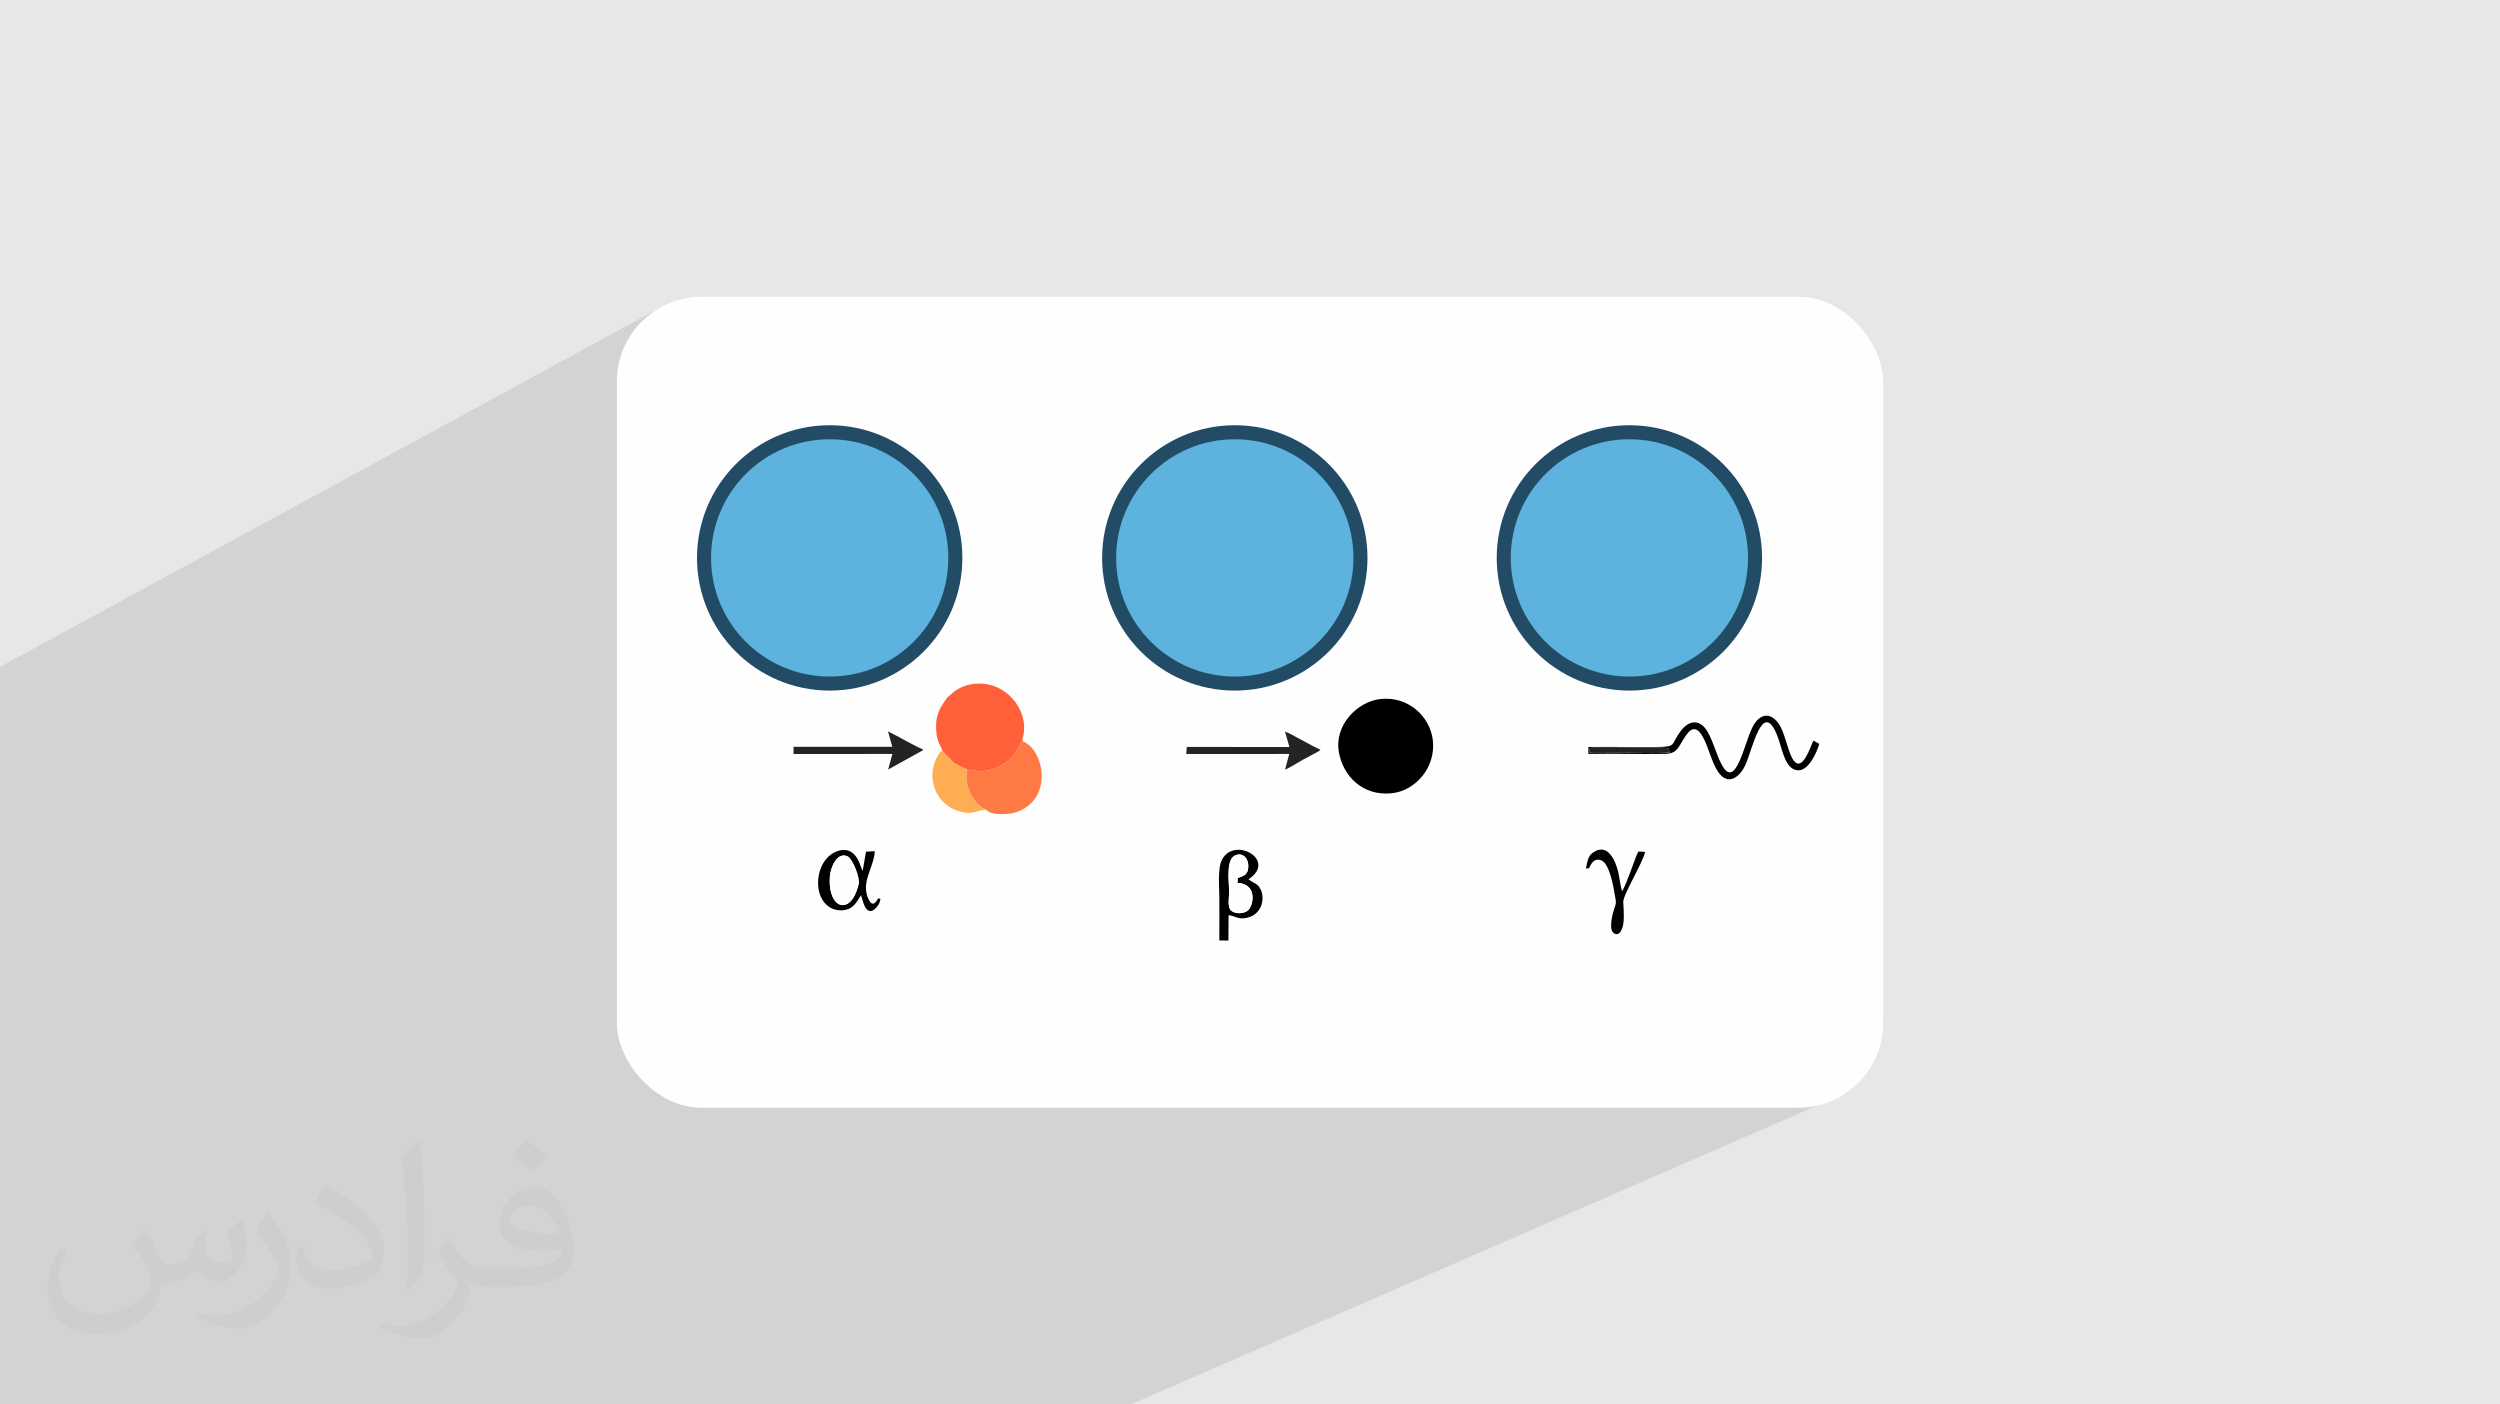 <?xml version="1.0" encoding="UTF-8"?>
<!DOCTYPE svg PUBLIC "-//W3C//DTD SVG 1.0//EN" "http://www.w3.org/TR/2001/REC-SVG-20010904/DTD/svg10.dtd">
<!-- Creator: CorelDRAW -->
<svg xmlns="http://www.w3.org/2000/svg" xml:space="preserve" width="94.192mm" height="52.917mm" version="1.0" style="shape-rendering:geometricPrecision; text-rendering:geometricPrecision; image-rendering:optimizeQuality; fill-rule:evenodd; clip-rule:evenodd"
viewBox="0 0 9404.92 5283.66"
 xmlns:xlink="http://www.w3.org/1999/xlink"
 xmlns:xodm="http://www.corel.com/coreldraw/odm/2003">
 <defs>
  <style type="text/css">
   <![CDATA[
    .str0 {stroke:#224C66;stroke-width:52.84;stroke-miterlimit:22.926}
    .fil3 {fill:#FEFEFE}
    .fil4 {fill:black}
    .fil8 {fill:#242323}
    .fil10 {fill:#5DB3DE}
    .fil6 {fill:#FE7943}
    .fil9 {fill:#FEFEFE}
    .fil5 {fill:#FF5F39}
    .fil7 {fill:#FFAD53}
    .fil2 {fill:#373435;fill-opacity:0.031}
    .fil1 {fill:#2B2A29;fill-opacity:0.102}
    .fil0 {fill:#E6E7E8}
   ]]>
  </style>
 </defs>
 <g id="Layer_x0020_1">
  <polygon class="fil0" points="-0,0 9404.92,0 9404.92,5283.66 -0,5283.66 "/>
  <polygon class="fil1" points="5938.6,2942.31 6944.28,4111.99 4253.57,5283.66 -0,5283.66 -0,2508.81 2487.98,1154.97 "/>
  <path class="fil2" d="M548.54 4627.69c17.95,27.21 29.6,53.36 40.96,82.43 8.45,16.91 12.93,48.09 52.57,48.09 11.61,0 28.28,-3.42 43.06,-11.61 16.63,-8.73 29.32,-21.94 35.94,-42l15.85 -53.36 38.57 -19.02 2.64 2.64c-5.27,20.09 -6.59,39.36 -6.59,54.43 0,44.63 38.57,61.56 69.22,61.56 17.95,0 34.09,-8.73 34.09,-25.11 0,-21.13 -8.98,-57.06 -20.62,-89.29 17.95,-17.95 35.94,-35.94 56.53,-50.47l3.17 1.6c8.98,38.04 14,75.56 14,100.66 0,24.57 -10.83,51.79 -19.81,69.49 -18.49,34.87 -51.25,62.62 -90.87,62.62 -30.1,0 -63.65,-15.07 -86.66,-43.06l-1.32 0c-21.66,26.96 -55.22,51.25 -108.86,51.25l-16.63 0c-2.64,35.41 -10.29,60.49 -21.94,82.95 -31.95,62.34 -126.81,106.47 -216.1,106.47 -124.17,0 -186.51,-71.59 -186.51,-166.96 0,-58.91 19.27,-113.6 48.88,-152.42l24.29 10.04c-18.49,35.41 -30.91,68.68 -30.91,101.45 0,89.29 72.66,131.83 156.4,131.83 77.68,0 173.83,-49.41 191.28,-106.72 -6.59,-62.62 -30.1,-91.93 -66.04,-148.99 10.83,-19.02 24.83,-38.04 42.28,-58.38l3.17 0 0 0 0 0 -0.02 -0.09zm1432.13 -336.04c26.15,16.39 51.79,35.66 76.87,57.85 -14,19.81 -31.45,37.79 -53.11,53.64 -25.11,-20.34 -50.19,-37.79 -75.84,-56.27 17.42,-19.55 34.62,-38.29 52.04,-55.22l0 0 0 0 0 0 0 0 0 0 0.03 0zm13.47 244.11c-42.28,0 -76.87,27.75 -76.87,48.34 0,44.13 84.53,57.85 185.72,57.31 -12.68,-51.79 -57.06,-105.68 -108.86,-105.68l0.01 0.03zm-94.86 236.19c54.96,0 103.04,-1.6 139.74,-10.83 40.96,-10.29 75.56,-30.91 75.56,-45.17 0,-3.7 0,-8.19 -1.32,-11.89 -22.98,2.11 -49.41,2.11 -72.38,2.11 -74.49,0 -131.55,-16.91 -154.02,-58.66 -5.55,-11.61 -9.51,-24.57 -9.51,-39.36 0,-40.43 17.42,-79.79 48.09,-107 25.61,-22.45 53.89,-36.44 82.67,-36.44 52.04,0 93.51,41.75 122.57,107.54 15.85,35.94 26.68,77.4 26.68,129.72 0,34.87 -9.51,64.19 -31.17,85.85 -40.43,39.11 -114.92,53.89 -229.04,53.89l-51.79 0 0 0 -13.47 0c-28.28,0 -48.62,-5.02 -64.72,-17.42l-2.64 0c0.79,6.59 1.32,12.93 1.32,19.02 0,25.61 -8.45,58.38 -25.61,84.53 -50.72,75.3 -105.68,108.04 -153.24,108.04 -48.09,0 -107,-18.49 -160.11,-42.54l9.51 -18.49c17.17,7.13 40.96,11.89 73.7,11.89 85.85,0 198.66,-82.43 212.66,-163 -3.17,-6.59 -8.98,-15.32 -17.17,-24.57 -25.11,-29.85 -40.96,-54.68 -55.75,-80.83 12.68,-25.11 24.29,-45.17 35.13,-63.4l4.49 -0.53c36.72,74.77 69.99,117.55 144.23,117.55l11.61 0 0 0 53.89 0 0 0 0 0 0 0 0 0 0 0 0.09 0.01zm-371.98 79c6.34,-34.34 6.87,-72.91 6.87,-108.86l0 -53.36c0,-99.6 -12.68,-244.36 -22.98,-338.68 17.95,-19.27 43.06,-42 62.87,-57.31l5.81 1.6c13.47,118.62 16.63,256 16.63,383.06 0,33.3 -1.32,65.79 -4.49,89.55 -1.85,30.1 -19.27,52.83 -56.53,87.7l-8.19 -3.7zm-382.8 -157.19c1.85,46.77 24.83,83.49 105.15,83.49 49.93,0 92.19,-12.93 138.96,-35.13 8.45,-3.7 12.93,-8.73 12.93,-12.93 0,-29.32 -22.45,-68.15 -60.23,-103.55 -36.72,-33.3 -85.34,-62.62 -130.76,-82.18 -15.6,-6.59 -20.62,-13.47 -20.62,-20.09 0,-13.47 17.95,-41.75 32.77,-62.09l5.02 -0.53c52.04,27.21 110.17,67.64 153.24,112.53 39.11,41.47 63.4,83.49 63.4,129.19 0,33.81 -10.29,65.51 -26.96,95.11 -57.06,28.79 -117.83,50.72 -178.06,50.72 -73.17,0 -123.1,-34.34 -123.1,-114.92 0,-8.73 0,-22.19 3.17,-39.64l25.11 0 0 0 0 0 0 0 0 0 0 0 -0.02 0zm-132.37 -132.9l45.45 73.45c16.63,27.21 32.23,56.81 32.23,103.55l0 59.7c0,48.34 -30.91,100.13 -80.83,151.38 -39.11,34.62 -73.7,49.41 -105.68,49.41 -47.55,0 -101.98,-14.79 -164.85,-41.75l7.13 -18.49c19.81,5.27 42.79,9.77 71.06,9.77 90.36,-0.53 182.8,-66.57 225.08,-147.15 5.02,-9.26 6.87,-17.95 6.87,-24.04 0,-9.26 -5.02,-19.55 -8.98,-28.79 -22.98,-43.31 -48.62,-82.95 -76.87,-119.68 14.79,-23.25 29.6,-45.7 45.7,-67.9l3.7 0.53 0 0 0 0 0 0 0 0 0 0 -0.02 0.01z"/>
  <rect class="fil3" x="2320.52" y="1116.42" width="4763.88" height="3050.81" rx="319.01" ry="319.01"/>
  <path class="fil4" d="M5036.93 2830.05c16.35,90.5 89.38,165.45 199.12,154.09 87.69,-9.08 166.33,-96.04 154.21,-199.92 -10.32,-88.55 -93.04,-167.54 -199.61,-154.26 -83.72,10.43 -172.33,97.04 -153.72,200.09z"/>
  <path class="fil5" d="M3545.03 2824.22c15.04,13.49 6.36,11.14 18.86,21.23l14.17 13.64c4.97,6.41 -0.09,1.58 5.67,6.58 11.23,9.78 35.88,20.54 54.19,29.33 54.51,11.42 90.09,7.35 133.95,-17.75 3.52,-2.03 7.95,-5.19 11.21,-7.4 24.38,-16.45 41.36,-41.84 54.8,-68.68 8.36,-16.69 -1.92,-9.03 11.44,-11.71 -5.84,-9.91 -3.31,-5.79 0.03,-20.43 22.75,-99.55 -68.38,-212.54 -189.39,-195.8 -35.96,4.97 -63.17,20.25 -85.57,41.71 -9.57,9.15 -8.26,5.12 -15.41,15.51 -24.55,35.66 -40.07,60.39 -37.14,115.36 2.58,48.37 17.77,57.77 23.19,78.43z"/>
  <path class="fil6" d="M3637.92 2895c-9.65,34.67 4.73,81.69 24.93,111.23 9.04,13.2 23.7,27.84 35.89,34.78l7.54 3.44c0.52,-0.79 1.95,0.7 2.87,1.15 18.8,23.56 88.25,19.75 118.48,8.37 134.86,-50.78 100.96,-231.38 21.7,-264.51 -13.36,2.69 -3.09,-4.98 -11.44,11.71 -13.44,26.84 -30.41,52.23 -54.8,68.68 -3.27,2.21 -7.69,5.37 -11.21,7.4 -43.85,25.1 -79.44,29.18 -133.95,17.75z"/>
  <path class="fil4" d="M5987.44 2832.21c-13.73,-3.98 -7.59,3.18 -9.13,-11.44 3.48,-4.77 -12.51,-6.22 15.13,-8.1l56.12 0.43c53.2,0.09 190.86,-3.46 226.01,1.64l7.11 16.52c-51.44,3.3 -107.06,0.91 -158.92,0.86l-117.55 0.39c-2.41,0.05 -17.47,0.07 -18.76,-0.3zm225.98 -22.03l-238.07 -0.24 0.07 26.26c95.43,-1.92 196.47,1.61 290.69,-0.29 30.95,-0.62 42.37,-13.77 54.78,-34.49 24.83,-41.44 51.07,-94.32 87.7,-24.45 19.56,37.31 31.13,90.89 54.05,125.51 37.08,56.05 81.23,21.97 102.71,-23.3 28.54,-60.11 68.71,-271.52 128.18,-90.4 12.42,37.81 24.97,107.14 70.45,109.11 41.67,1.82 72.18,-71.51 80.05,-99.49l-21.4 -12.1c-2.35,3.18 -0.7,0.08 -3.68,6.13 -7.72,15.64 -38.13,112.94 -71.02,68.91 -18.94,-25.36 -30.48,-88.77 -47.23,-122.75 -22.55,-45.75 -63.62,-67.4 -99.17,-18.2 -36.99,51.21 -68.61,264.97 -125.87,153.65 -19.3,-37.52 -29.27,-81.17 -50.71,-119.42 -27.54,-49.13 -69.56,-48.24 -102.4,-4.14 -41.78,56.1 -9.63,60.03 -109.11,59.72z"/>
  <path class="fil7" d="M3709.14 3045.6c-0.92,-0.45 -2.35,-1.94 -2.87,-1.15l-7.54 -3.44c-12.18,-6.94 -26.85,-21.58 -35.89,-34.78 -20.2,-29.55 -34.58,-76.56 -24.93,-111.23 -18.31,-8.79 -42.95,-19.55 -54.19,-29.33 -5.76,-5 -0.7,-0.17 -5.67,-6.58l-14.17 -13.64c-12.5,-10.08 -3.82,-7.74 -18.86,-21.23 -7.59,3.02 -8.31,5.34 -14.88,15.78 -3.93,6.24 -7.48,12.78 -10.78,20.31 -6.57,14.99 -10.47,29.96 -11.43,46.98 -3.58,64.2 32.76,122.18 95.65,143.26 51.81,17.37 63.74,0.13 105.56,-4.95z"/>
  <path class="fil4" d="M4655.58 3321.2c75.52,4.14 60,84.55 40.16,102.75 -14.32,13.13 -46.2,16.8 -64.19,1.77 -14.66,-12.26 -7.71,-47 -7.69,-70.09 0.06,-44.64 -15.25,-133.95 32.67,-140.75 25.57,-3.63 40.06,19.63 39.48,44.92 -0.7,30.15 -15.97,35.69 -40.07,43.18l-0.36 18.21zm41.27 -13.38c108.77,-71.84 -51.72,-162.52 -99.3,-74.74 -17.77,32.78 -10.34,104.11 -10.35,147.28 -0.02,52.51 0.38,105.17 -0.06,157.66l34 0.2 0.74 -95.43c24.42,2.53 36.44,18.26 71.16,9.41 56.21,-14.35 65.85,-73.43 49.33,-106.53 -12.12,-24.27 -27.76,-22.84 -45.51,-37.85z"/>
  <path class="fil4" d="M3230.36 3324.72c-28.64,125.4 -118.08,94.49 -108.36,-27.7 2.78,-34.89 27.71,-94.96 67.95,-74.59 16.35,8.28 45.78,78.74 40.41,102.29zm73.19 54.87c-2.41,1.08 -17.07,41.7 -36.05,3.52 -31.11,-62.63 20.48,-120.14 23.45,-180.94l-32.94 1.68 -12.68 72.37c-0.46,-0.7 -0.99,-1.66 -1.26,-2.16l-11.42 -29.15c-13.18,-32.13 -37.59,-57.15 -79.84,-43.79 -88.11,27.87 -103.24,179.42 -22.38,216.8 21.44,9.91 53.21,9.03 71.47,-3.7 19.35,-13.48 23.18,-26.51 37.31,-46.2l5.88 18.83c21.06,80 61.16,18.77 64.29,7.13 5.21,-19.37 2.29,-11 -5.85,-14.4z"/>
  <path class="fil8" d="M4850.94 2810.13l-386.27 -0.14 -2.07 26.61 387.6 -0.25 -15.97 58.88c15.82,-5.35 48.84,-27.04 65.88,-36.41l58.4 -31.29c0.57,-0.37 1.34,-0.84 1.9,-1.22l7.31 -5.74c-33.16,-14.04 -112.16,-61.42 -133.71,-68.69l16.91 58.25z"/>
  <path class="fil8" d="M3356.65 2809.46l-371.39 0.03 0.12 27.07 371.74 -0.23 -15.92 58.54 125.72 -69.66c6.84,-5.18 1.27,0.25 6.24,-5.96 -17.56,-4.3 -102.09,-53.46 -132.37,-67.65l15.86 57.86z"/>
  <path class="fil4" d="M5966.28 3267.13c15.12,-0.76 10.62,0.89 17.06,-11.76 15.39,-30.22 40.99,-23.36 52.72,-9.88 22.09,25.39 33.9,90.36 39.9,127.14 3.93,24.14 5.04,22.53 -2.58,43.93 -6.41,18.03 -21.25,73.85 -5.52,90.91 17.76,19.26 41.13,-2.29 40.96,-59.09 -0.06,-18.74 -0.84,-35.78 -2.19,-54.2 -1.99,-27 72.87,-146.21 82.26,-189.31l-24.95 -1.56 -5.74 10.58c-8.83,21.09 -43.63,124.01 -56.09,138.36 -4.13,-8.91 -11.34,-60.14 -14.97,-74.41 -11.01,-43.32 -39.78,-105.87 -91.69,-72.31 -21.86,14.13 -22.6,31.46 -29.18,61.59z"/>
  <path class="fil9" d="M3230.36 3324.72c5.37,-23.54 -24.06,-94.01 -40.41,-102.29 -40.24,-20.37 -65.17,39.7 -67.95,74.59 -9.73,122.19 79.72,153.1 108.36,27.7z"/>
  <path class="fil9" d="M4655.58 3321.2l0.36 -18.21c24.1,-7.5 39.37,-13.03 40.07,-43.18 0.58,-25.29 -13.91,-48.56 -39.48,-44.92 -47.92,6.8 -32.61,96.1 -32.67,140.75 -0.02,23.1 -6.97,57.83 7.69,70.09 17.99,15.04 49.87,11.36 64.19,-1.77 19.84,-18.2 35.36,-98.61 -40.16,-102.75z"/>
  <path class="fil8" d="M5978.31 2820.77c1.54,14.62 -4.6,7.46 9.13,11.44 1.29,0.37 16.36,0.35 18.76,0.3l117.55 -0.39c51.86,0.05 107.48,2.44 158.92,-0.86l-7.11 -16.52c-35.15,-5.1 -172.81,-1.55 -226.01,-1.64l-56.12 -0.43c-27.64,1.88 -11.64,3.32 -15.13,8.1z"/>
  <circle class="fil10 str0" cx="3121.26" cy="2098.82" r="472.74"/>
  <circle class="fil10 str0" cx="4645.28" cy="2098.82" r="472.74"/>
  <circle class="fil10 str0" cx="6129.74" cy="2098.82" r="472.74"/>
 </g>
</svg>
